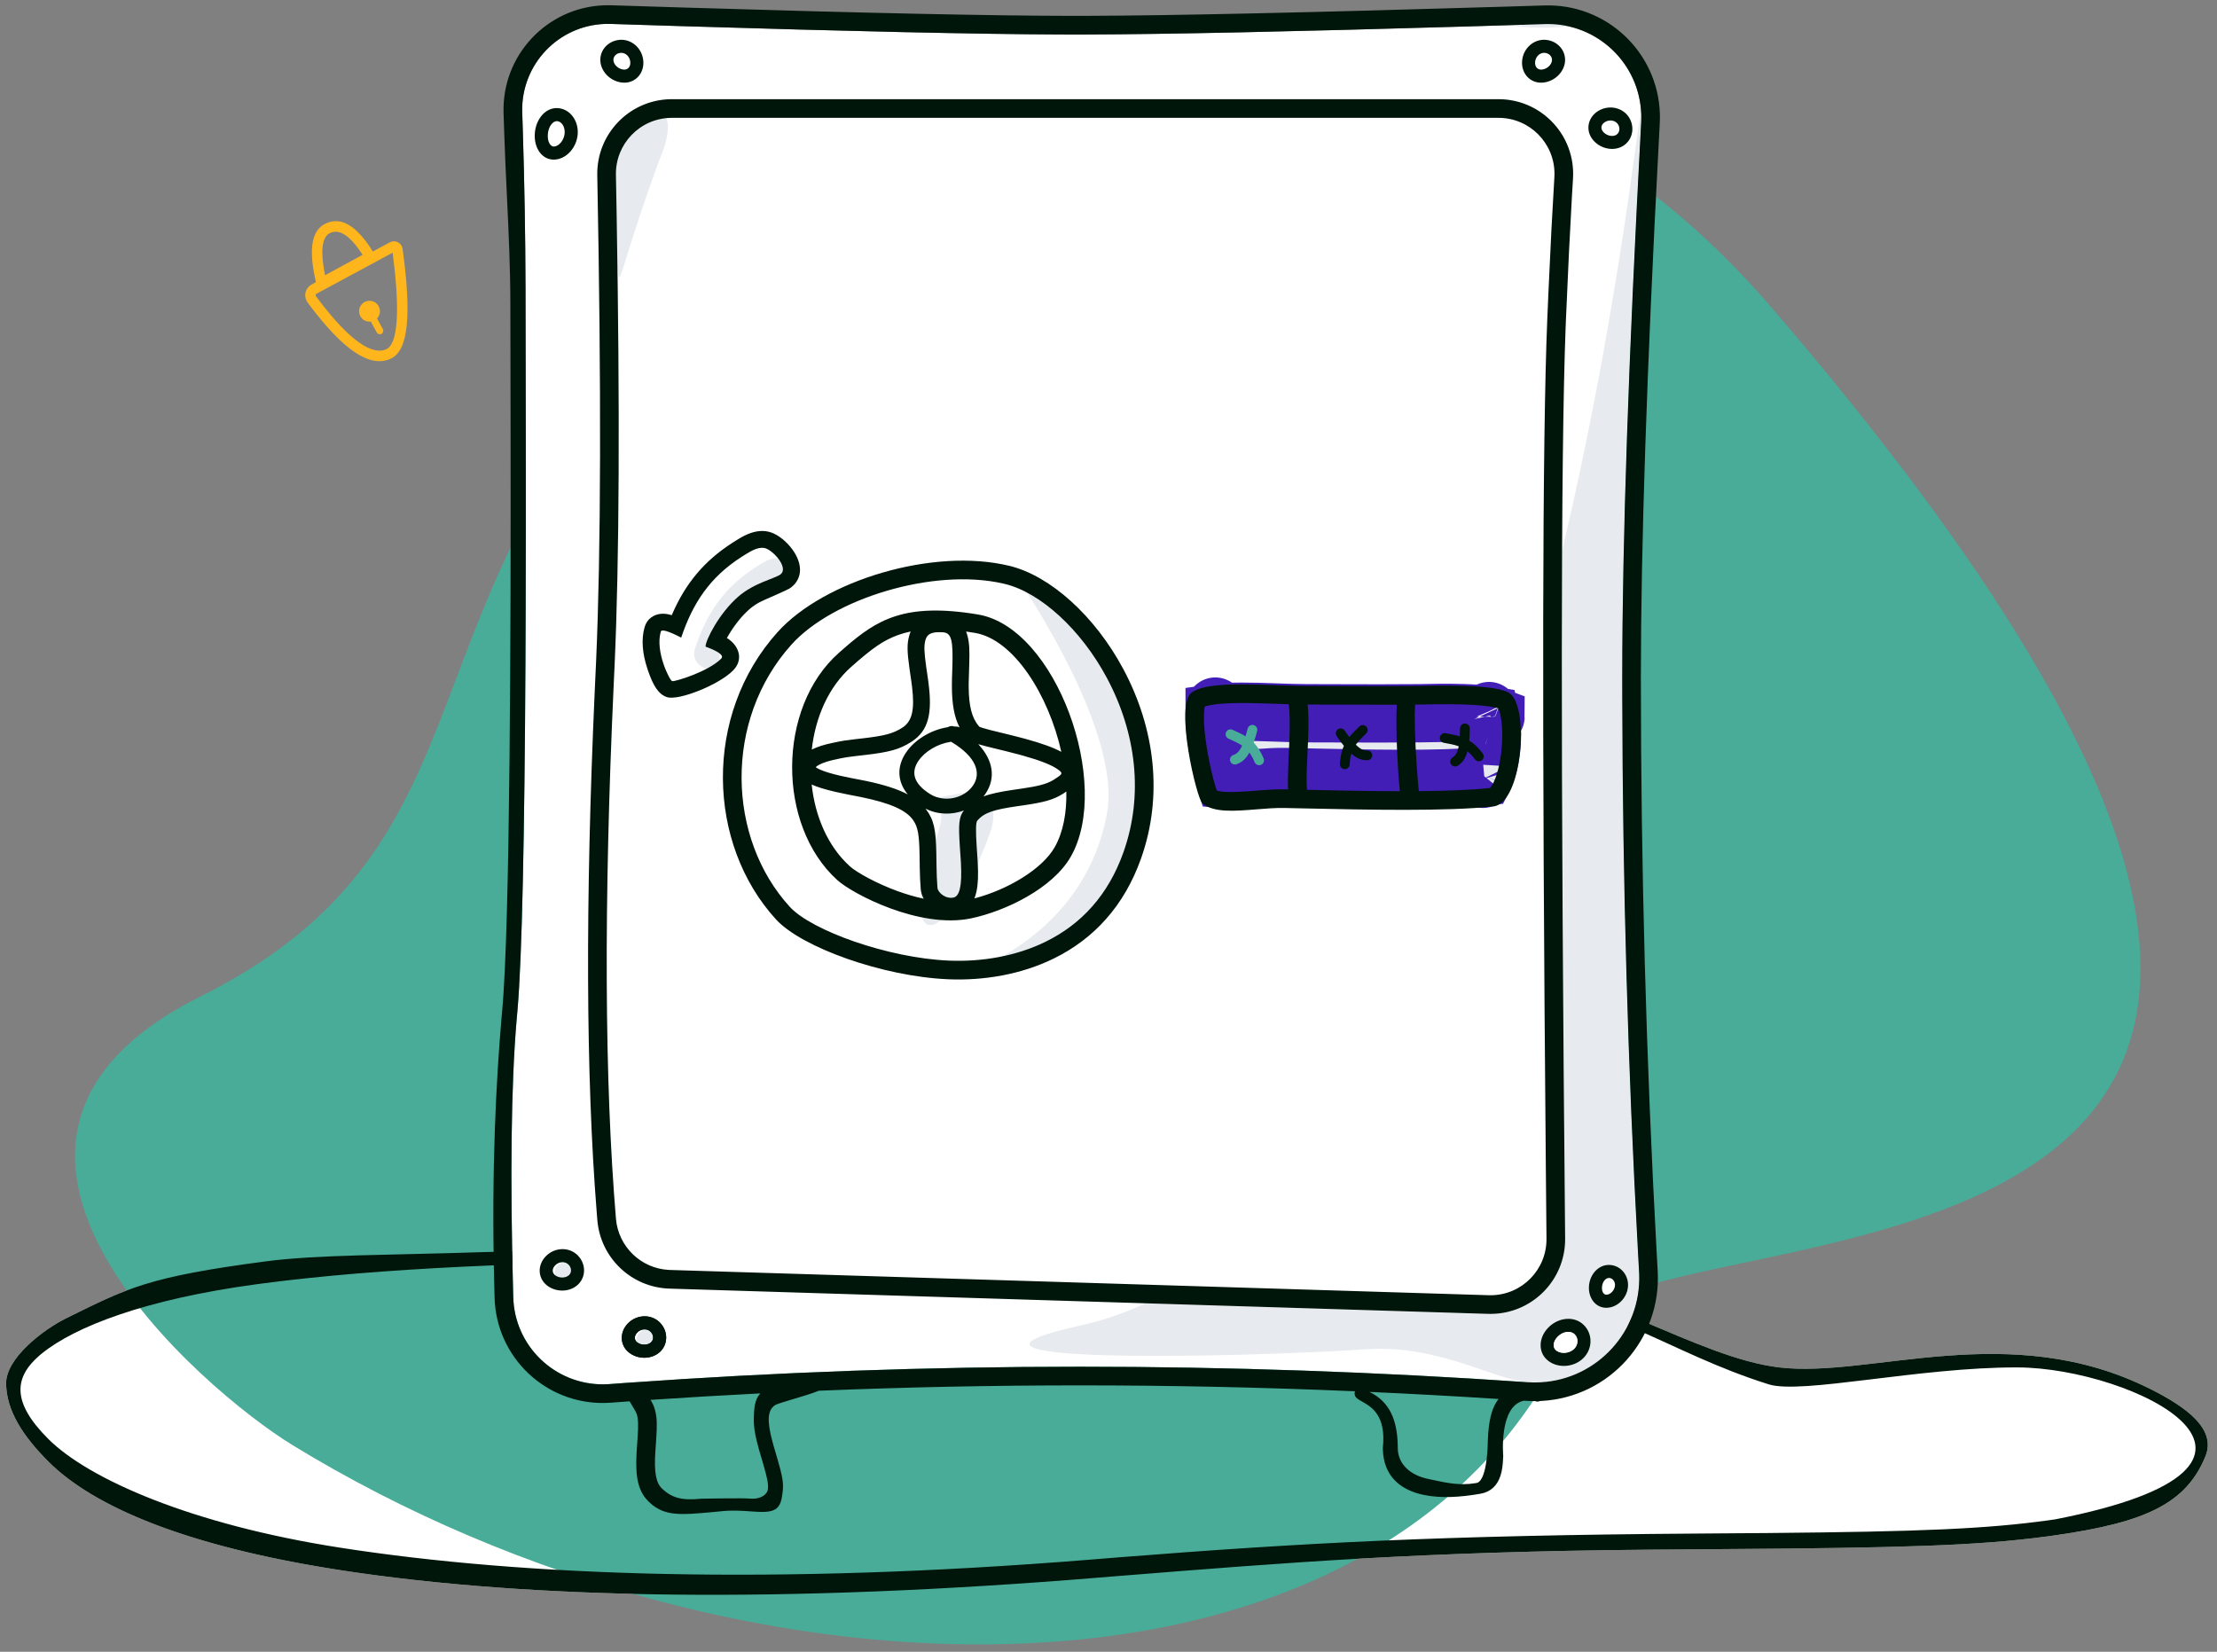 <svg width="204" height="152" viewBox="0 0 204 152" fill="none" xmlns="http://www.w3.org/2000/svg">
<rect x="0" y="0" width="204" height="152" fill="#808080" stroke="none"/>
<path d="M136.204 116.999C146.936 118.308 156.144 124.927 163.722 125.833C172.144 126.841 184.881 121.307 197.869 127.82C201.212 129.497 203.957 131.511 202.934 134.015C201.152 138.378 197.401 140.087 189.184 141.273L188.308 141.394C181.956 142.239 175.129 142.444 157.823 142.558L151.909 142.603C130.812 142.786 118.612 143.774 102.814 145.036L101.203 145.167C72.111 147.561 48.889 147.177 31.536 144.523L31.012 144.442C16.993 142.246 8.564 138.614 4.45 134.493C2.028 132.067 0.633 129.805 0.561 127.387C0.489 124.969 4.061 122.311 6.095 121.307C11.761 118.512 13.609 117.498 24.502 116.067C29.191 115.451 36.218 115.5 44.339 115.226C73.474 114.242 118.483 114.839 136.204 116.999Z" fill="white"/>
<path fill-rule="evenodd" clip-rule="evenodd" d="M144.717 122.272C128.2 159.655 68.431 158.451 26.843 132.936C18.901 128.063 -8.401 105.096 18.47 91.684C45.342 78.273 36.735 57.673 58.421 33.103C83.5 4.689 130.204 -9.884 163.051 28.346C246.535 125.512 150.278 109.684 144.717 122.272Z" fill="#48AC98"/>
<path fill-rule="evenodd" clip-rule="evenodd" d="M34.307 23.144C32.816 20.751 31.323 19.834 29.855 20.629C28.613 21.302 28.408 23.097 29.071 25.967L28.673 26.182C28.128 26.476 27.925 27.155 28.218 27.7C28.244 27.747 28.273 27.792 28.304 27.835L28.517 28.119C31.616 32.231 34.072 33.915 35.989 32.989C37.599 32.21 37.872 28.895 37.043 22.895C36.985 22.475 36.61 22.177 36.193 22.207L36.141 22.212C36.046 22.225 35.955 22.255 35.871 22.301L34.307 23.144ZM29.913 25.325L33.367 23.453L33.359 23.44C32.169 21.598 31.162 21.013 30.313 21.473L30.274 21.495C29.647 21.879 29.474 23.082 29.875 25.137L29.913 25.325ZM36.123 23.255L29.129 27.027C29.051 27.069 29.022 27.166 29.064 27.244C29.067 27.251 29.072 27.257 29.076 27.263L29.282 27.539C32.115 31.297 34.246 32.765 35.572 32.124C36.578 31.638 36.843 28.682 36.142 23.395L36.123 23.255ZM34.694 29.303C34.859 29.131 34.96 28.897 34.96 28.64C34.96 28.11 34.53 27.68 34 27.68C33.469 27.68 33.04 28.11 33.04 28.64C33.04 29.17 33.469 29.6 34 29.6C34.041 29.6 34.082 29.597 34.123 29.592L34.668 30.594L34.688 30.626C34.78 30.757 34.958 30.8 35.102 30.722C35.258 30.637 35.315 30.443 35.23 30.288L34.694 29.303Z" fill="#FFB61D"/>
<path fill-rule="evenodd" clip-rule="evenodd" d="M136.204 116.999C146.936 118.308 156.144 124.927 163.722 125.833C172.144 126.841 184.881 121.307 197.869 127.82C201.212 129.497 203.957 131.511 202.934 134.015C201.152 138.378 197.401 140.087 189.184 141.273L188.308 141.394C181.956 142.239 175.129 142.444 157.823 142.558L151.909 142.603C130.812 142.786 118.612 143.774 102.814 145.036L101.203 145.167C72.111 147.561 48.889 147.177 31.536 144.523L31.012 144.442C16.993 142.246 8.564 138.614 4.45 134.493C2.028 132.067 0.633 129.805 0.561 127.387C0.489 124.969 4.061 122.311 6.095 121.307C11.761 118.512 13.609 117.498 24.502 116.067C29.191 115.451 36.218 115.5 44.339 115.226C73.474 114.242 118.483 114.839 136.204 116.999ZM24.26 118.092L23.547 118.187C13.396 119.563 6.908 122.068 3.834 124.564L3.642 124.725C1.282 126.759 1.061 129.045 4.454 132.425C8.163 136.121 17.624 140.291 31.266 142.416C48.345 145.077 71.306 145.85 100.142 143.536L103.165 143.292C119.813 141.983 132.585 141.287 156.224 141.121L162.75 141.072C176.823 140.944 182.805 140.693 188.58 139.89L189.129 139.811C214.628 134.823 196.229 125.874 185.672 125.833C176.632 125.798 165.774 128.341 162.75 127.39C153.219 124.39 148.325 119.796 136.203 118.327L132.678 117.904L129.669 117.762C80.354 115.471 45.208 115.354 24.26 118.092Z" fill="#00160A"/>
<path d="M56.201 2.201C56.026 2.195 55.851 2.195 55.676 2.201C51.36 2.35 47.973 5.934 48.051 10.238L48.054 10.368L48.107 11.981C48.259 16.825 48.342 21.65 48.357 26.455L48.383 41.242C48.389 46.563 48.386 51.367 48.37 56.07L48.349 61.058C48.265 76.939 48.039 88.085 47.619 92.936L47.538 93.843C47.031 99.772 46.926 108.288 47.227 119.372C47.23 119.5 47.237 119.628 47.246 119.756C47.578 124.249 51.454 127.634 55.938 127.376L56.074 127.367L57.564 127.258C71.493 126.265 85.421 125.768 99.35 125.768C112.983 125.768 126.721 126.244 140.564 127.196C140.964 127.223 141.366 127.226 141.767 127.203C147.015 126.906 151.041 122.453 150.83 117.218L150.822 117.06L150.717 115.172C149.788 98.165 149.307 81.159 149.274 64.153L149.272 62.263C149.272 49.868 149.853 32.869 151.013 11.257C151.026 11.015 151.029 10.773 151.021 10.53C150.875 5.839 146.992 2.144 142.316 2.214L142.174 2.217L135.098 2.432C119.019 2.906 107.311 3.154 99.967 3.175L98.709 3.176L97.414 3.173C89.917 3.141 78.311 2.884 62.589 2.402L56.201 2.201Z" fill="white"/>
<path fill-rule="evenodd" clip-rule="evenodd" d="M141.625 1.76C141.058 2.071 140.311 2.289 139.384 2.415C141.771 2.627 143.647 2.578 145.014 2.267L144.718 2.23C143.756 2.109 142.725 1.952 141.625 1.76Z" fill="#E7EAEE"/>
<path fill-rule="evenodd" clip-rule="evenodd" d="M51.857 116.198L51.923 116.2C52.336 116.229 52.627 116.551 52.589 116.907C52.545 117.314 52.11 117.709 51.635 117.741C51.258 117.767 50.996 117.477 51.038 117.026C51.081 116.553 51.452 116.2 51.857 116.198Z" fill="#E7EAEE"/>
<path fill-rule="evenodd" clip-rule="evenodd" d="M59.411 122.378L59.478 122.381C59.89 122.41 60.181 122.732 60.143 123.087C60.1 123.494 59.665 123.889 59.19 123.922C58.813 123.948 58.55 123.657 58.592 123.207C58.636 122.734 59.007 122.38 59.411 122.378Z" fill="#E7EAEE"/>
<path fill-rule="evenodd" clip-rule="evenodd" d="M99.432 121.972C83.044 125.589 113.815 124.95 125.818 124.158C132.351 123.727 137.567 126.99 140.562 127.196C140.963 127.223 141.365 127.226 141.765 127.203C147.014 126.906 151.04 122.453 150.829 117.218L150.821 117.06L150.716 115.172C149.787 98.165 149.306 81.159 149.273 64.153L149.271 62.263C149.271 49.868 149.851 32.869 151.012 11.257C151.025 11.015 151.028 10.773 151.02 10.53C150.874 5.839 141.885 112.603 99.432 121.972Z" fill="#E7EAEE"/>
<path d="M148.037 117.6L148.095 117.603C148.394 117.627 148.638 117.938 148.603 118.317C148.564 118.738 148.202 119.116 147.84 119.144C147.586 119.164 147.371 118.891 147.409 118.421C147.448 117.941 147.749 117.608 148.037 117.6Z" fill="white"/>
<path fill-rule="evenodd" clip-rule="evenodd" d="M147.935 120.342C146.868 120.427 146.118 119.473 146.211 118.324C146.301 117.209 147.151 116.323 148.172 116.403C149.175 116.483 149.895 117.399 149.8 118.428C149.708 119.417 148.894 120.266 147.935 120.342ZM148.095 117.603L148.038 117.6C147.749 117.608 147.448 117.941 147.409 118.421C147.371 118.891 147.586 119.164 147.84 119.144C148.202 119.116 148.564 118.738 148.603 118.317C148.638 117.938 148.394 117.627 148.095 117.603Z" fill="white"/>
<path d="M137.888 9.127C141.681 9.127 144.755 12.202 144.755 15.994C144.755 16.136 144.751 16.278 144.742 16.42L144.641 18.102C144.457 21.295 144.273 25.086 144.089 29.476L144.061 30.178C143.613 41.985 143.599 69.918 144.019 113.976C144.055 117.768 141.01 120.872 137.217 120.908C137.125 120.909 137.032 120.908 136.94 120.905L61.598 118.581C58.11 118.473 55.257 115.766 54.967 112.288L54.903 111.503C53.91 98.996 53.851 83.026 54.725 63.593L54.854 60.807C55.3 50.581 55.335 35.687 54.959 16.127C54.886 12.374 57.838 9.267 61.574 9.132L61.759 9.127L137.888 9.127Z" fill="white"/>
<path fill-rule="evenodd" clip-rule="evenodd" d="M87.232 90.112C90.561 90.253 93.979 89.662 96.943 88.214C100.656 86.4 103.449 83.357 104.995 78.993C107.032 73.245 106.284 67.03 103.356 61.56C100.75 56.691 96.653 52.986 92.876 52.07C92.876 52.07 103.356 66.811 101.855 74.87C99.559 87.192 87.232 90.112 87.232 90.112Z" fill="#E7EAEE"/>
<path fill-rule="evenodd" clip-rule="evenodd" d="M89.653 72.8C91.273 73.472 91.768 74.721 91.137 76.546L91.101 76.648C86.999 87.911 82.161 88.013 86.301 76.648C86.802 75.271 86.678 74.214 85.928 73.479C87.253 73.21 88.495 72.983 89.653 72.8Z" fill="#E7EAEE"/>
<path fill-rule="evenodd" clip-rule="evenodd" d="M63.962 59.634C65.023 56.481 66.573 54.11 69.469 52.236L69.837 52.003C70.462 51.611 71.233 51.166 71.859 51.47C72.655 51.855 73.808 53.26 73.107 53.812C72.631 54.186 70.673 54.584 69.198 55.877C67.455 57.403 66.201 59.862 66.201 60.464C66.201 62.429 63.335 61.496 63.962 59.634Z" fill="#E7EAEE"/>
<path fill-rule="evenodd" clip-rule="evenodd" d="M60.679 14.689C57.036 24.693 57.061 26.678 56.842 24.953C56.135 19.377 55.602 15.712 56.442 13.486C57.506 10.668 60.172 10.114 60.859 10.441C62.311 11.132 60.679 14.689 60.679 14.689Z" fill="#E7EAEE"/>
<path fill-rule="evenodd" clip-rule="evenodd" d="M120.622 66.101L119.41 66.064C117.972 66.028 116.935 66.036 116.066 66.104C115.367 66.159 114.846 66.254 114.551 66.347L114.493 66.367L114.487 66.394C114.454 66.558 114.431 66.776 114.421 67.04L114.418 67.141C114.398 67.933 114.494 68.991 114.684 70.172C114.84 71.141 115.053 72.148 115.275 72.996L115.331 73.205C115.417 73.521 115.5 73.796 115.573 74.011L115.599 74.087L115.631 74.099C116.078 74.258 116.966 74.276 118.678 74.15L119.84 74.06C120.624 74.002 121.194 73.977 121.758 73.984L127.222 74.099C127.987 74.113 128.678 74.124 129.354 74.133L130.582 74.147C133.648 74.325 137.017 74.192 137.436 73.428C138.714 71.101 139.317 66.308 138.714 66.276C137.63 66.218 136.317 66.15 135.693 66.158L134.253 66.184L132.948 66.195C132.352 66.198 131.73 66.2 131.062 66.201L123.573 66.184C123.086 66.18 122.609 66.168 121.75 66.14L120.622 66.101Z" fill="#E7EAEE"/>
<path fill-rule="evenodd" clip-rule="evenodd" d="M63.197 0.703L56.255 0.485C56.042 0.478 55.829 0.478 55.616 0.486C50.309 0.668 46.155 5.118 46.337 10.425L46.39 12.035C46.453 14.023 46.547 16.008 46.642 17.989C46.802 21.355 46.962 24.71 46.962 28.056L46.984 40.193C47.006 57.118 46.955 84.992 46.203 93.066L46.146 93.7C45.657 99.42 45.219 107.468 45.469 117.845L45.51 119.418C45.514 119.573 45.522 119.728 45.533 119.882C45.938 125.367 50.713 129.484 56.197 129.079L57.685 128.971L57.931 128.954C57.981 129.036 58.032 129.12 58.081 129.202C58.322 129.6 58.547 129.971 58.6 130.154C58.732 130.614 58.746 131.135 58.669 132.314L58.592 133.42L58.571 133.779C58.459 135.982 58.713 137.293 59.788 138.28C61.17 139.549 62.635 139.415 65.636 139.139L65.771 139.126L66.543 139.052C67.436 138.965 68.44 139.035 69.124 139.083H69.124C69.321 139.096 69.492 139.108 69.625 139.114L69.878 139.126C71.6 139.195 71.873 138.628 72.024 137.227C72.107 136.455 71.999 135.848 71.545 134.281L71.206 133.125L71.093 132.724C70.563 130.766 70.611 129.788 71.302 129.316C71.469 129.201 72.168 128.993 72.975 128.753L72.976 128.753L72.976 128.753C73.806 128.506 74.749 128.225 75.344 127.978C83.345 127.649 91.347 127.485 99.349 127.485C107.756 127.485 116.203 127.666 124.691 128.029C124.635 128.121 124.624 128.254 124.684 128.438C124.752 128.647 125.007 128.791 125.333 128.976C126.198 129.465 127.562 130.236 127.245 133.231L127.246 133.354C127.294 135.715 128.725 137.1 131.027 137.569C132.566 137.884 134.316 137.789 136.223 137.458C137.167 137.295 137.775 136.704 138.066 135.805C138.226 135.308 138.283 134.861 138.321 133.973C138.321 133.973 137.901 129.356 140.236 128.894C140.306 128.899 140.375 128.904 140.445 128.909C140.715 128.927 140.986 128.936 141.256 128.935C141.293 128.944 141.33 128.953 141.367 128.963C141.479 128.993 141.585 128.976 141.682 128.926C141.742 128.924 141.802 128.921 141.863 128.917C148.111 128.564 152.889 123.212 152.535 116.964L152.431 115.078C151.469 97.473 150.988 79.868 150.988 62.263C150.988 50.275 151.533 33.947 152.624 13.28L152.726 11.349C152.742 11.059 152.745 10.768 152.736 10.477C152.56 4.791 147.807 0.324 142.12 0.501L138.516 0.612C120.657 1.153 107.806 1.435 99.964 1.458L98.709 1.46C91.388 1.454 79.55 1.202 63.197 0.703ZM137.892 128.738C133.924 128.482 129.964 128.265 126.014 128.087C127.905 129.006 128.58 130.72 128.617 133.092L128.618 133.231C128.618 134.765 129.812 135.767 131.417 136.095C131.585 136.129 131.758 136.166 131.934 136.205C133.043 136.445 134.311 136.72 135.717 136.49L135.93 136.454C136.902 136.095 136.902 132.601 136.902 132.601C136.913 132.317 136.923 132.132 136.94 131.906L136.961 131.653C137.082 130.381 137.348 129.431 137.892 128.738ZM60.25 129.68C60.157 129.355 60.024 129.068 59.852 128.82C63.22 128.593 66.589 128.394 69.957 128.224C69.431 128.811 69.382 129.603 69.362 130.549C69.346 131.365 69.51 132.232 69.857 133.453L69.878 133.526L70.195 134.606C70.583 135.94 70.7 136.497 70.667 136.964L70.66 137.044C70.614 137.477 70.056 137.967 69.115 137.912L68.947 137.903C68.544 137.842 64.569 137.912 64.569 137.912C62.733 138.098 61.85 137.842 60.949 137.015C60.345 136.46 60.183 135.475 60.302 133.588L60.376 132.528C60.469 131.144 60.462 130.496 60.287 129.817L60.25 129.68ZM55.675 2.201C55.85 2.195 56.026 2.195 56.201 2.201L62.589 2.402C78.31 2.884 89.916 3.141 97.413 3.173L98.708 3.176L99.967 3.175C107.311 3.154 119.019 2.906 135.097 2.432L142.174 2.217L142.316 2.214C146.992 2.144 150.875 5.839 151.021 10.53C151.028 10.773 151.026 11.015 151.013 11.257C149.852 32.869 149.272 49.868 149.272 62.263L149.274 64.153C149.307 81.159 149.788 98.165 150.717 115.172L150.822 117.06L150.829 117.218C151.041 122.453 147.014 126.906 141.766 127.203C141.365 127.226 140.964 127.223 140.563 127.196C126.721 126.244 112.983 125.768 99.35 125.768C85.421 125.768 71.492 126.265 57.564 127.258L56.074 127.367L55.938 127.376C51.454 127.634 47.578 124.249 47.246 119.756C47.236 119.628 47.23 119.5 47.226 119.372C46.926 108.289 47.031 99.772 47.538 93.843L47.619 92.936C48.038 88.085 48.265 76.939 48.349 61.058L48.37 56.07C48.386 51.367 48.389 46.563 48.383 41.242L48.357 26.455C48.342 21.65 48.258 16.825 48.107 11.981L48.054 10.368L48.05 10.238C47.972 5.934 51.36 2.35 55.675 2.201ZM144.755 15.994C144.755 12.202 141.681 9.127 137.888 9.127L61.758 9.127L61.574 9.132C57.838 9.267 54.886 12.374 54.959 16.127C55.335 35.687 55.3 50.581 54.853 60.807L54.725 63.593C53.851 83.026 53.91 98.996 54.903 111.503L54.966 112.288C55.257 115.766 58.11 118.473 61.598 118.581L136.94 120.905C137.032 120.908 137.125 120.909 137.217 120.908C141.01 120.872 144.055 117.768 144.019 113.976C143.598 69.918 143.613 41.985 144.061 30.178L144.089 29.476C144.273 25.086 144.457 21.295 144.641 18.102L144.742 16.42C144.751 16.278 144.755 16.136 144.755 15.994ZM61.824 10.844H137.888C140.732 10.844 143.038 13.15 143.038 15.994C143.038 16.101 143.035 16.207 143.028 16.314C142.849 19.209 142.669 22.667 142.491 26.686L142.374 29.404C141.92 40.25 141.876 66.225 142.241 107.37L142.302 113.992C142.329 116.836 140.045 119.164 137.201 119.191C137.131 119.192 137.062 119.191 136.993 119.189L61.651 116.865L61.538 116.86C58.973 116.725 56.892 114.716 56.677 112.145C55.62 99.477 55.549 83.11 56.468 63.056L56.554 61.2C56.988 51.551 57.049 37.713 56.74 19.676L56.675 16.093C56.62 13.249 58.881 10.899 61.725 10.845C61.758 10.844 61.791 10.844 61.824 10.844ZM59.192 5.579C59.301 6.746 58.455 7.682 57.315 7.604C56.273 7.532 55.356 6.7 55.249 5.698L55.243 5.625C55.177 4.628 55.941 3.78 56.966 3.671L57.043 3.664C58.136 3.589 59.088 4.453 59.192 5.579ZM57.177 4.862L57.11 4.864C56.698 4.893 56.407 5.215 56.445 5.57C56.488 5.978 56.923 6.372 57.398 6.405C57.776 6.431 58.038 6.141 57.996 5.69C57.952 5.217 57.582 4.863 57.177 4.862ZM51.1 14.682C49.913 14.787 49.112 13.644 49.211 12.274C49.307 10.93 50.23 9.85 51.373 9.951L51.446 9.96C52.496 10.096 53.221 11.128 53.161 12.285L53.156 12.366C53.058 13.549 52.171 14.587 51.1 14.682ZM51.284 11.15L51.226 11.147C50.862 11.152 50.461 11.644 50.409 12.36C50.358 13.075 50.665 13.514 50.994 13.485C51.441 13.445 51.906 12.901 51.958 12.267C52.008 11.667 51.67 11.184 51.284 11.15ZM140.06 5.579C139.952 6.746 140.797 7.682 141.937 7.604C142.979 7.532 143.896 6.7 144.003 5.698L144.009 5.625C144.075 4.628 143.311 3.78 142.286 3.671L142.209 3.664C141.116 3.589 140.165 4.453 140.06 5.579ZM142.075 4.862L142.142 4.864C142.554 4.893 142.845 5.215 142.807 5.57C142.764 5.978 142.329 6.372 141.854 6.405C141.476 6.431 141.214 6.141 141.256 5.69C141.3 5.217 141.67 4.863 142.075 4.862ZM146.487 12.752C145.833 11.825 146.195 10.622 147.243 10.111C148.255 9.618 149.48 9.98 149.979 10.947L150.013 11.017C150.449 11.943 150.121 13.03 149.239 13.489L149.173 13.522C148.266 13.949 147.085 13.6 146.487 12.752ZM148.924 11.511L148.892 11.453C148.682 11.11 148.19 10.978 147.765 11.185C147.36 11.383 147.248 11.755 147.465 12.062C147.737 12.449 148.297 12.614 148.666 12.441C148.988 12.289 149.112 11.876 148.924 11.511ZM50.253 115.573C49.419 116.397 49.464 117.658 50.387 118.331C51.23 118.947 52.468 118.9 53.194 118.201L53.246 118.149C53.938 117.429 53.899 116.289 53.185 115.546L53.13 115.491C52.342 114.73 51.057 114.779 50.253 115.573ZM52.257 116.322L52.306 116.366C52.604 116.654 52.619 117.087 52.361 117.335C52.066 117.619 51.479 117.641 51.094 117.361C50.789 117.138 50.775 116.747 51.097 116.428C51.435 116.095 51.946 116.062 52.257 116.322ZM57.941 124.512C57.019 123.839 56.974 122.578 57.808 121.754C58.612 120.96 59.896 120.911 60.684 121.671L60.739 121.726C61.454 122.469 61.493 123.609 60.801 124.33L60.749 124.382C60.022 125.08 58.785 125.128 57.941 124.512ZM59.861 122.547L59.812 122.502C59.501 122.243 58.99 122.275 58.652 122.609C58.33 122.927 58.343 123.318 58.649 123.541C59.034 123.822 59.621 123.799 59.916 123.516C60.174 123.268 60.158 122.834 59.861 122.547ZM142.485 122.153C141.528 123.117 141.501 124.536 142.519 125.267C143.452 125.936 144.85 125.806 145.686 124.984C146.553 124.131 146.58 122.759 145.728 121.923C144.866 121.078 143.418 121.213 142.485 122.153ZM144.849 122.747L144.898 122.792C145.251 123.139 145.239 123.738 144.844 124.126C144.419 124.544 143.671 124.614 143.22 124.291C142.855 124.029 142.866 123.476 143.338 123C143.818 122.517 144.485 122.439 144.849 122.747ZM147.935 120.342C146.868 120.427 146.118 119.473 146.211 118.324C146.301 117.209 147.151 116.323 148.172 116.403C149.176 116.483 149.896 117.399 149.8 118.428C149.708 119.417 148.894 120.266 147.935 120.342ZM148.096 117.603L148.038 117.6C147.749 117.608 147.448 117.941 147.409 118.421C147.371 118.891 147.586 119.164 147.84 119.144C148.202 119.116 148.564 118.738 148.603 118.317C148.639 117.938 148.394 117.627 148.096 117.603Z" fill="#00160A"/>
<path fill-rule="evenodd" clip-rule="evenodd" d="M57.808 121.754C56.974 122.578 57.019 123.839 57.942 124.512C58.786 125.128 60.023 125.08 60.749 124.382L60.801 124.33C61.494 123.609 61.454 122.469 60.74 121.726L60.685 121.672C59.897 120.911 58.613 120.96 57.808 121.754ZM59.812 122.502L59.861 122.547C60.159 122.834 60.174 123.268 59.916 123.516C59.621 123.799 59.034 123.822 58.65 123.541C58.344 123.318 58.33 122.927 58.652 122.609C58.99 122.275 59.501 122.243 59.812 122.502Z" fill="#00160A"/>
<path d="M144.849 122.746L144.898 122.791C145.251 123.138 145.24 123.737 144.846 124.126C144.42 124.544 143.673 124.615 143.221 124.291C142.856 124.03 142.866 123.477 143.338 123C143.818 122.517 144.484 122.439 144.849 122.746Z" fill="white"/>
<path fill-rule="evenodd" clip-rule="evenodd" d="M69.066 49.054C68.669 49.191 68.312 49.378 67.87 49.65L67.531 49.863L67.363 49.97C64.802 51.623 63.093 53.678 61.877 56.462L61.811 56.612L61.763 56.598C61.44 56.503 61.147 56.457 60.834 56.483C60.168 56.538 59.546 56.938 59.324 57.682C58.977 58.846 59.12 60.176 59.571 61.538L59.655 61.787C60.094 63.05 60.581 63.906 61.389 64.156C62.463 64.489 66.176 63.017 67.471 61.682C68.394 60.729 68.024 59.564 67.145 58.892L67.065 58.832L66.98 58.773L66.883 58.711L66.948 58.596C66.993 58.517 67.04 58.436 67.089 58.355C67.614 57.484 68.27 56.661 68.935 56.079C69.191 55.854 69.487 55.649 69.825 55.457C70.347 55.16 72.43 54.342 72.781 54.066C73.908 53.18 73.777 51.897 73.065 50.785C72.622 50.093 71.925 49.445 71.252 49.119C70.545 48.777 69.805 48.797 69.066 49.054ZM70.579 50.51C71.375 50.895 72.527 52.3 71.826 52.852C71.35 53.226 69.393 53.624 67.917 54.916C66.175 56.443 64.921 58.902 64.921 59.505L65.12 59.579C66.206 59.997 66.62 60.34 66.361 60.606C65.209 61.795 62.077 62.752 61.846 62.68C61.617 62.61 60.266 59.93 60.805 58.124C60.877 57.883 61.502 58.066 62.681 58.674C63.742 55.521 65.292 53.15 68.189 51.276L68.557 51.043C69.182 50.651 69.952 50.206 70.579 50.51Z" fill="#00160A"/>
<path fill-rule="evenodd" clip-rule="evenodd" d="M71.41 84.611C65.05 77.66 64.682 65.802 71.553 58.166C75.822 53.422 85.856 50.366 92.877 52.07C96.654 52.986 100.751 56.691 103.357 61.56C106.285 67.03 107.033 73.245 104.996 78.993C103.45 83.357 100.656 86.4 96.944 88.214C93.98 89.662 90.561 90.253 87.233 90.113C81.226 89.86 73.757 87.175 71.41 84.611ZM101.844 62.37C99.45 57.899 95.721 54.526 92.473 53.738L92.279 53.693C85.875 52.24 76.636 55.084 72.83 59.314C66.564 66.278 66.901 77.138 72.678 83.452C74.671 85.63 81.715 88.162 87.306 88.397C90.366 88.526 93.504 87.984 96.191 86.671C99.507 85.051 101.985 82.351 103.378 78.419C105.244 73.156 104.555 67.436 101.844 62.37ZM98.536 78.82C102.335 72.15 97.185 57.748 89.991 56.547C83.23 55.417 80.666 57.057 77.75 59.586L77.186 60.081C71.479 65.126 71.479 75.966 77.055 80.996C78.456 82.26 84.621 85.502 89.351 84.51C92.488 83.852 96.853 81.773 98.536 78.82ZM82.659 58.428C83.017 58.3 83.395 58.194 83.797 58.111C83.743 58.236 83.697 58.369 83.659 58.509C83.446 59.293 83.468 59.964 83.698 61.597L83.855 62.679C83.868 62.774 83.88 62.862 83.892 62.951L83.926 63.226C84.171 65.293 83.949 66.372 83.025 66.966C82.179 67.51 81.347 67.716 79.447 67.937L78.736 68.018C77.859 68.119 77.399 68.189 76.845 68.314L76.595 68.364C75.828 68.525 75.191 68.726 74.696 68.978C75.022 66.025 76.231 63.216 78.323 61.367C80.296 59.622 81.292 58.918 82.659 58.428ZM89.708 58.24C89.43 58.194 89.16 58.152 88.897 58.115C88.952 58.255 88.999 58.403 89.037 58.56C89.198 59.215 89.226 59.796 89.187 61.121L89.168 61.692C89.148 62.242 89.138 62.569 89.135 62.884L89.135 63.261C89.152 64.936 89.414 66.05 90.058 66.805L90.13 66.885L90.159 66.897C90.199 66.913 90.249 66.931 90.309 66.951L90.373 66.972C90.52 67.019 90.706 67.071 90.942 67.134L91.339 67.235L93.031 67.649C93.363 67.732 93.659 67.807 93.942 67.882L94.407 68.007C95.806 68.393 96.878 68.768 97.659 69.187C96.494 63.972 93.287 58.838 89.708 58.24ZM97.846 73.023C97.942 72.961 98.034 72.899 98.12 72.835C98.162 74.78 97.836 76.579 97.044 77.97C95.906 79.967 92.747 81.868 89.662 82.673C89.74 82.476 89.803 82.263 89.852 82.034C90.002 81.329 90.026 80.523 89.967 79.381L89.929 78.766L89.873 77.957C89.768 76.343 89.793 75.667 89.934 75.505C90.567 74.777 91.445 74.498 93.678 74.178L94.196 74.104C96.063 73.832 96.938 73.601 97.846 73.023ZM84.724 81.837C84.747 82.127 84.844 82.422 84.999 82.701C84.208 82.534 83.384 82.294 82.544 81.986C80.666 81.299 78.846 80.299 78.204 79.721C76.168 77.884 74.996 75.112 74.688 72.192C75.216 72.435 75.913 72.641 76.779 72.846L76.913 72.877C77.262 72.958 77.62 73.034 78.042 73.117L79.248 73.351C81.947 73.906 83.34 74.549 83.977 75.407L84.041 75.497C84.463 76.112 84.58 76.808 84.614 78.616L84.633 79.903C84.648 80.674 84.671 81.186 84.724 81.837ZM86.754 58.184L86.832 58.191C87.561 58.278 87.715 58.954 87.629 61.503L87.599 62.387C87.592 62.653 87.59 62.868 87.59 63.103C87.591 64.701 87.782 65.943 88.296 66.937C88.2 66.886 88.09 66.857 87.974 66.857L87.857 66.859L87.828 66.859L87.815 66.854C87.618 66.781 87.402 66.804 87.228 66.907L87.21 66.918L87.15 66.927C85.653 67.177 84.164 68.071 83.366 69.256C82.51 70.527 82.552 71.915 83.529 73.103C82.6 72.613 81.367 72.219 79.74 71.875L79.215 71.77C78.906 71.71 78.521 71.636 78.52 71.636L78.21 71.575C77.91 71.515 77.644 71.459 77.389 71.401L77.262 71.372C76.487 71.192 75.876 71.008 75.448 70.815L75.38 70.783C75.248 70.721 75.144 70.661 75.069 70.607L75.059 70.599L75.078 70.58C75.131 70.527 75.211 70.467 75.321 70.404C75.696 70.188 76.314 69.989 77.162 69.826L77.376 69.779C77.754 69.702 78.123 69.646 78.701 69.578L79.637 69.471C81.768 69.222 82.754 68.978 83.861 68.266C85.475 67.227 85.783 65.603 85.443 62.895L85.405 62.609C85.386 62.469 85.365 62.323 85.338 62.136L85.231 61.404C85.04 60.044 85.013 59.46 85.138 58.96L85.15 58.915C85.303 58.351 85.694 58.118 86.754 58.184ZM85.158 74.408C85.179 74.434 85.199 74.46 85.218 74.487C85.948 75.471 86.116 76.341 86.158 78.561L86.175 79.734C86.188 80.468 86.207 80.951 86.249 81.511L86.264 81.713C86.296 82.109 86.974 82.74 87.722 82.598C88.305 82.486 88.53 81.531 88.421 79.406L88.405 79.14L88.32 77.893C88.186 75.851 88.228 75.172 88.694 74.581C87.577 75.001 86.277 74.981 85.158 74.408ZM90.497 73.291C91.19 73.029 92.072 72.852 93.296 72.672L93.961 72.577C95.512 72.35 96.262 72.165 96.898 71.792L97.016 71.719C97.735 71.261 97.804 71.17 97.484 70.912L97.381 70.832C96.815 70.406 95.723 69.981 94.15 69.54L93.818 69.448C93.46 69.351 93.091 69.256 92.657 69.148L90.85 68.705C90.508 68.619 90.235 68.548 90.013 68.482C91.41 69.959 91.641 71.621 90.681 73.041L90.627 73.119C90.585 73.177 90.542 73.235 90.497 73.291ZM87.425 68.274L87.523 68.26L87.592 68.302C89.838 69.667 90.338 71.155 89.507 72.323C88.681 73.484 86.867 73.885 85.565 73.06C84.055 72.104 83.805 71.064 84.505 70.023C85.097 69.145 86.28 68.45 87.425 68.274Z" fill="#00160A"/>
<path d="M111.767 65.648C111.767 65.644 111.767 65.64 111.767 65.636C111.803 65.631 111.842 65.625 111.882 65.619C112.492 65.533 113.291 65.495 114.247 65.493C115.193 65.491 116.206 65.524 117.24 65.559C117.303 65.562 117.366 65.564 117.43 65.566C118.381 65.599 119.356 65.633 120.224 65.634C121.201 65.635 122.197 65.638 123.204 65.642C125.675 65.65 128.206 65.659 130.647 65.634C130.77 65.633 130.939 65.629 131.145 65.625C131.93 65.608 133.252 65.581 134.621 65.625C135.481 65.653 136.276 65.707 136.893 65.796C136.983 65.809 137.065 65.823 137.139 65.836C137.162 65.938 137.184 66.06 137.205 66.202C137.313 66.945 137.32 67.935 137.202 68.946C137.082 69.972 136.854 70.831 136.606 71.367C136.596 71.39 136.585 71.412 136.575 71.432C132.373 71.811 125.664 71.665 120.142 71.544C119.505 71.53 118.883 71.517 118.282 71.504C117.465 71.487 116.635 71.542 115.904 71.599C115.713 71.614 115.53 71.629 115.353 71.643C114.816 71.686 114.34 71.725 113.872 71.745C113.382 71.765 113.01 71.759 112.73 71.73C112.703 71.639 112.675 71.541 112.646 71.435C112.431 70.642 112.195 69.584 112.021 68.503C111.844 67.402 111.749 66.389 111.767 65.648ZM137.613 65.948C137.613 65.949 137.606 65.946 137.595 65.942C137.607 65.946 137.613 65.948 137.613 65.948ZM137.023 65.452C137.017 65.44 137.013 65.433 137.014 65.433C137.014 65.432 137.017 65.438 137.023 65.452ZM136.404 71.718C136.403 71.715 136.416 71.696 136.444 71.668C136.419 71.706 136.405 71.72 136.404 71.718ZM111.827 65.027C111.827 65.025 111.828 65.023 111.828 65.021C111.836 64.992 111.837 64.997 111.827 65.027Z" stroke="#421EB7" stroke-width="5.365"/>
<path fill-rule="evenodd" clip-rule="evenodd" d="M120.207 63.118C121.197 63.119 122.201 63.122 123.212 63.126C125.29 63.133 127.394 63.14 129.455 63.127L130.599 63.118C130.697 63.117 130.843 63.114 131.026 63.11C132.746 63.074 137.822 62.966 138.938 63.814C140.764 65.199 140.037 73.924 137.426 74.208C133.094 74.679 125.813 74.519 120.081 74.393C119.434 74.379 118.807 74.365 118.206 74.353C117.372 74.335 116.474 74.408 115.587 74.48C113.598 74.641 111.666 74.798 110.638 73.924C110.108 73.474 108.066 64.899 109.657 63.721C110.872 62.821 114.357 62.942 117.488 63.051C118.265 63.078 119.021 63.104 119.714 63.114L119.716 63.113L119.716 63.114C119.884 63.116 120.047 63.118 120.207 63.118ZM118.113 64.79C118.282 64.796 118.436 64.8 118.578 64.805C118.694 65.516 118.707 66.765 118.624 68.606L118.563 69.936C118.509 71.179 118.489 72.025 118.525 72.643L118.121 72.634C117.558 72.627 116.987 72.652 116.203 72.71L115.041 72.8C113.329 72.927 112.441 72.908 111.994 72.749L111.963 72.737L111.936 72.661C111.863 72.446 111.78 72.171 111.694 71.855L111.638 71.646C111.416 70.798 111.203 69.791 111.047 68.822C110.857 67.641 110.761 66.583 110.781 65.791L110.784 65.69C110.794 65.426 110.817 65.208 110.85 65.044L110.856 65.017L110.914 64.997C111.209 64.904 111.731 64.809 112.429 64.754C113.298 64.686 114.335 64.678 115.773 64.714L116.985 64.751L118.113 64.79ZM123.586 72.749L120.267 72.679C120.249 72.484 120.236 72.245 120.231 71.968L120.23 71.909C120.225 71.474 120.234 71.059 120.264 70.329L120.361 68.183C120.419 66.709 120.421 65.639 120.323 64.834L127.425 64.851C127.806 64.85 128.171 64.85 128.526 64.849C128.417 66.985 128.59 70.721 128.812 72.807C128.213 72.806 127.591 72.803 126.945 72.797L125.717 72.783C125.041 72.774 124.35 72.763 123.586 72.749ZM130.556 72.802C133.194 72.779 135.312 72.694 136.954 72.531L137.108 72.515L137.128 72.494C137.216 72.394 137.318 72.235 137.423 72.021L137.462 71.939C137.771 71.272 138.015 70.3 138.14 69.225C138.265 68.16 138.264 67.082 138.14 66.229C138.083 65.836 138.003 65.514 137.912 65.288L137.886 65.227L137.867 65.187L137.798 65.166C137.614 65.112 137.362 65.059 137.054 65.013C136.445 64.923 135.662 64.862 134.745 64.83C133.893 64.8 133.027 64.796 132.056 64.808L130.617 64.835L130.208 64.838C130.194 65.07 130.184 65.346 130.181 65.655L130.18 65.756C130.173 66.593 130.202 67.647 130.262 68.814L130.274 69.049C130.323 69.965 130.389 70.911 130.458 71.743L130.501 72.228C130.519 72.435 130.538 72.627 130.556 72.802ZM122.995 67.734L123.152 67.959C123.33 68.211 123.499 68.434 123.66 68.63C123.444 69.101 123.331 69.629 123.295 70.309C123.282 70.556 123.472 70.767 123.72 70.78C123.967 70.793 124.178 70.603 124.191 70.356C124.211 69.964 124.259 69.641 124.345 69.354C124.841 69.788 125.275 69.95 125.732 69.958L125.821 69.958C126.068 69.958 126.269 69.757 126.269 69.51C126.269 69.278 126.092 69.087 125.866 69.064L125.821 69.061L125.745 69.061C125.452 69.055 125.158 68.931 124.756 68.526C124.887 68.343 125.044 68.162 125.233 67.968L125.714 67.492C125.89 67.318 125.891 67.034 125.717 66.858C125.542 66.682 125.259 66.681 125.083 66.855L124.68 67.252C124.484 67.448 124.312 67.636 124.162 67.824L123.999 67.603C123.915 67.487 123.827 67.361 123.734 67.227C123.594 67.022 123.315 66.971 123.111 67.111C122.907 67.251 122.855 67.53 122.995 67.734ZM135.24 67.307L135.245 67.034C135.247 66.786 135.047 66.584 134.8 66.582C134.552 66.579 134.35 66.779 134.348 67.026C134.345 67.299 134.338 67.543 134.327 67.761C134.097 67.689 133.85 67.629 133.578 67.576L133.022 67.472C132.779 67.426 132.544 67.586 132.498 67.829C132.452 68.073 132.612 68.307 132.855 68.353L133.52 68.479C133.785 68.534 134.017 68.596 134.227 68.675C134.121 69.235 133.946 69.502 133.706 69.672L133.644 69.714L133.607 69.741C133.433 69.887 133.393 70.144 133.523 70.336C133.662 70.542 133.94 70.596 134.146 70.457L134.219 70.408C134.593 70.146 134.863 69.769 135.032 69.131C135.263 69.321 135.483 69.562 135.719 69.876C135.868 70.074 136.149 70.113 136.347 69.964C136.545 69.815 136.585 69.534 136.436 69.336C136.026 68.792 135.636 68.418 135.194 68.148C135.218 67.895 135.233 67.616 135.24 67.307Z" fill="#00160A"/>
<path fill-rule="evenodd" clip-rule="evenodd" d="M115.676 67.269L115.606 67.534C115.524 67.831 115.441 68.099 115.358 68.338C115.721 68.707 116.009 69.165 116.274 69.791C116.371 70.019 116.265 70.283 116.037 70.379C115.809 70.476 115.546 70.37 115.449 70.142C115.296 69.781 115.14 69.493 114.962 69.253C114.644 69.831 114.291 70.131 113.864 70.295L113.781 70.325C113.549 70.41 113.291 70.29 113.207 70.057C113.127 69.839 113.228 69.599 113.432 69.5L113.475 69.483L113.545 69.457C113.818 69.35 114.053 69.134 114.292 68.615C114.107 68.488 113.896 68.372 113.653 68.254L113.038 67.972C112.813 67.868 112.715 67.602 112.819 67.377C112.922 67.152 113.189 67.053 113.414 67.157L113.928 67.392C114.178 67.509 114.404 67.627 114.61 67.753C114.674 67.544 114.739 67.309 114.808 67.045C114.869 66.805 115.114 66.661 115.354 66.723C115.594 66.785 115.738 67.029 115.676 67.269Z" fill="#48AC98"/>
</svg>
